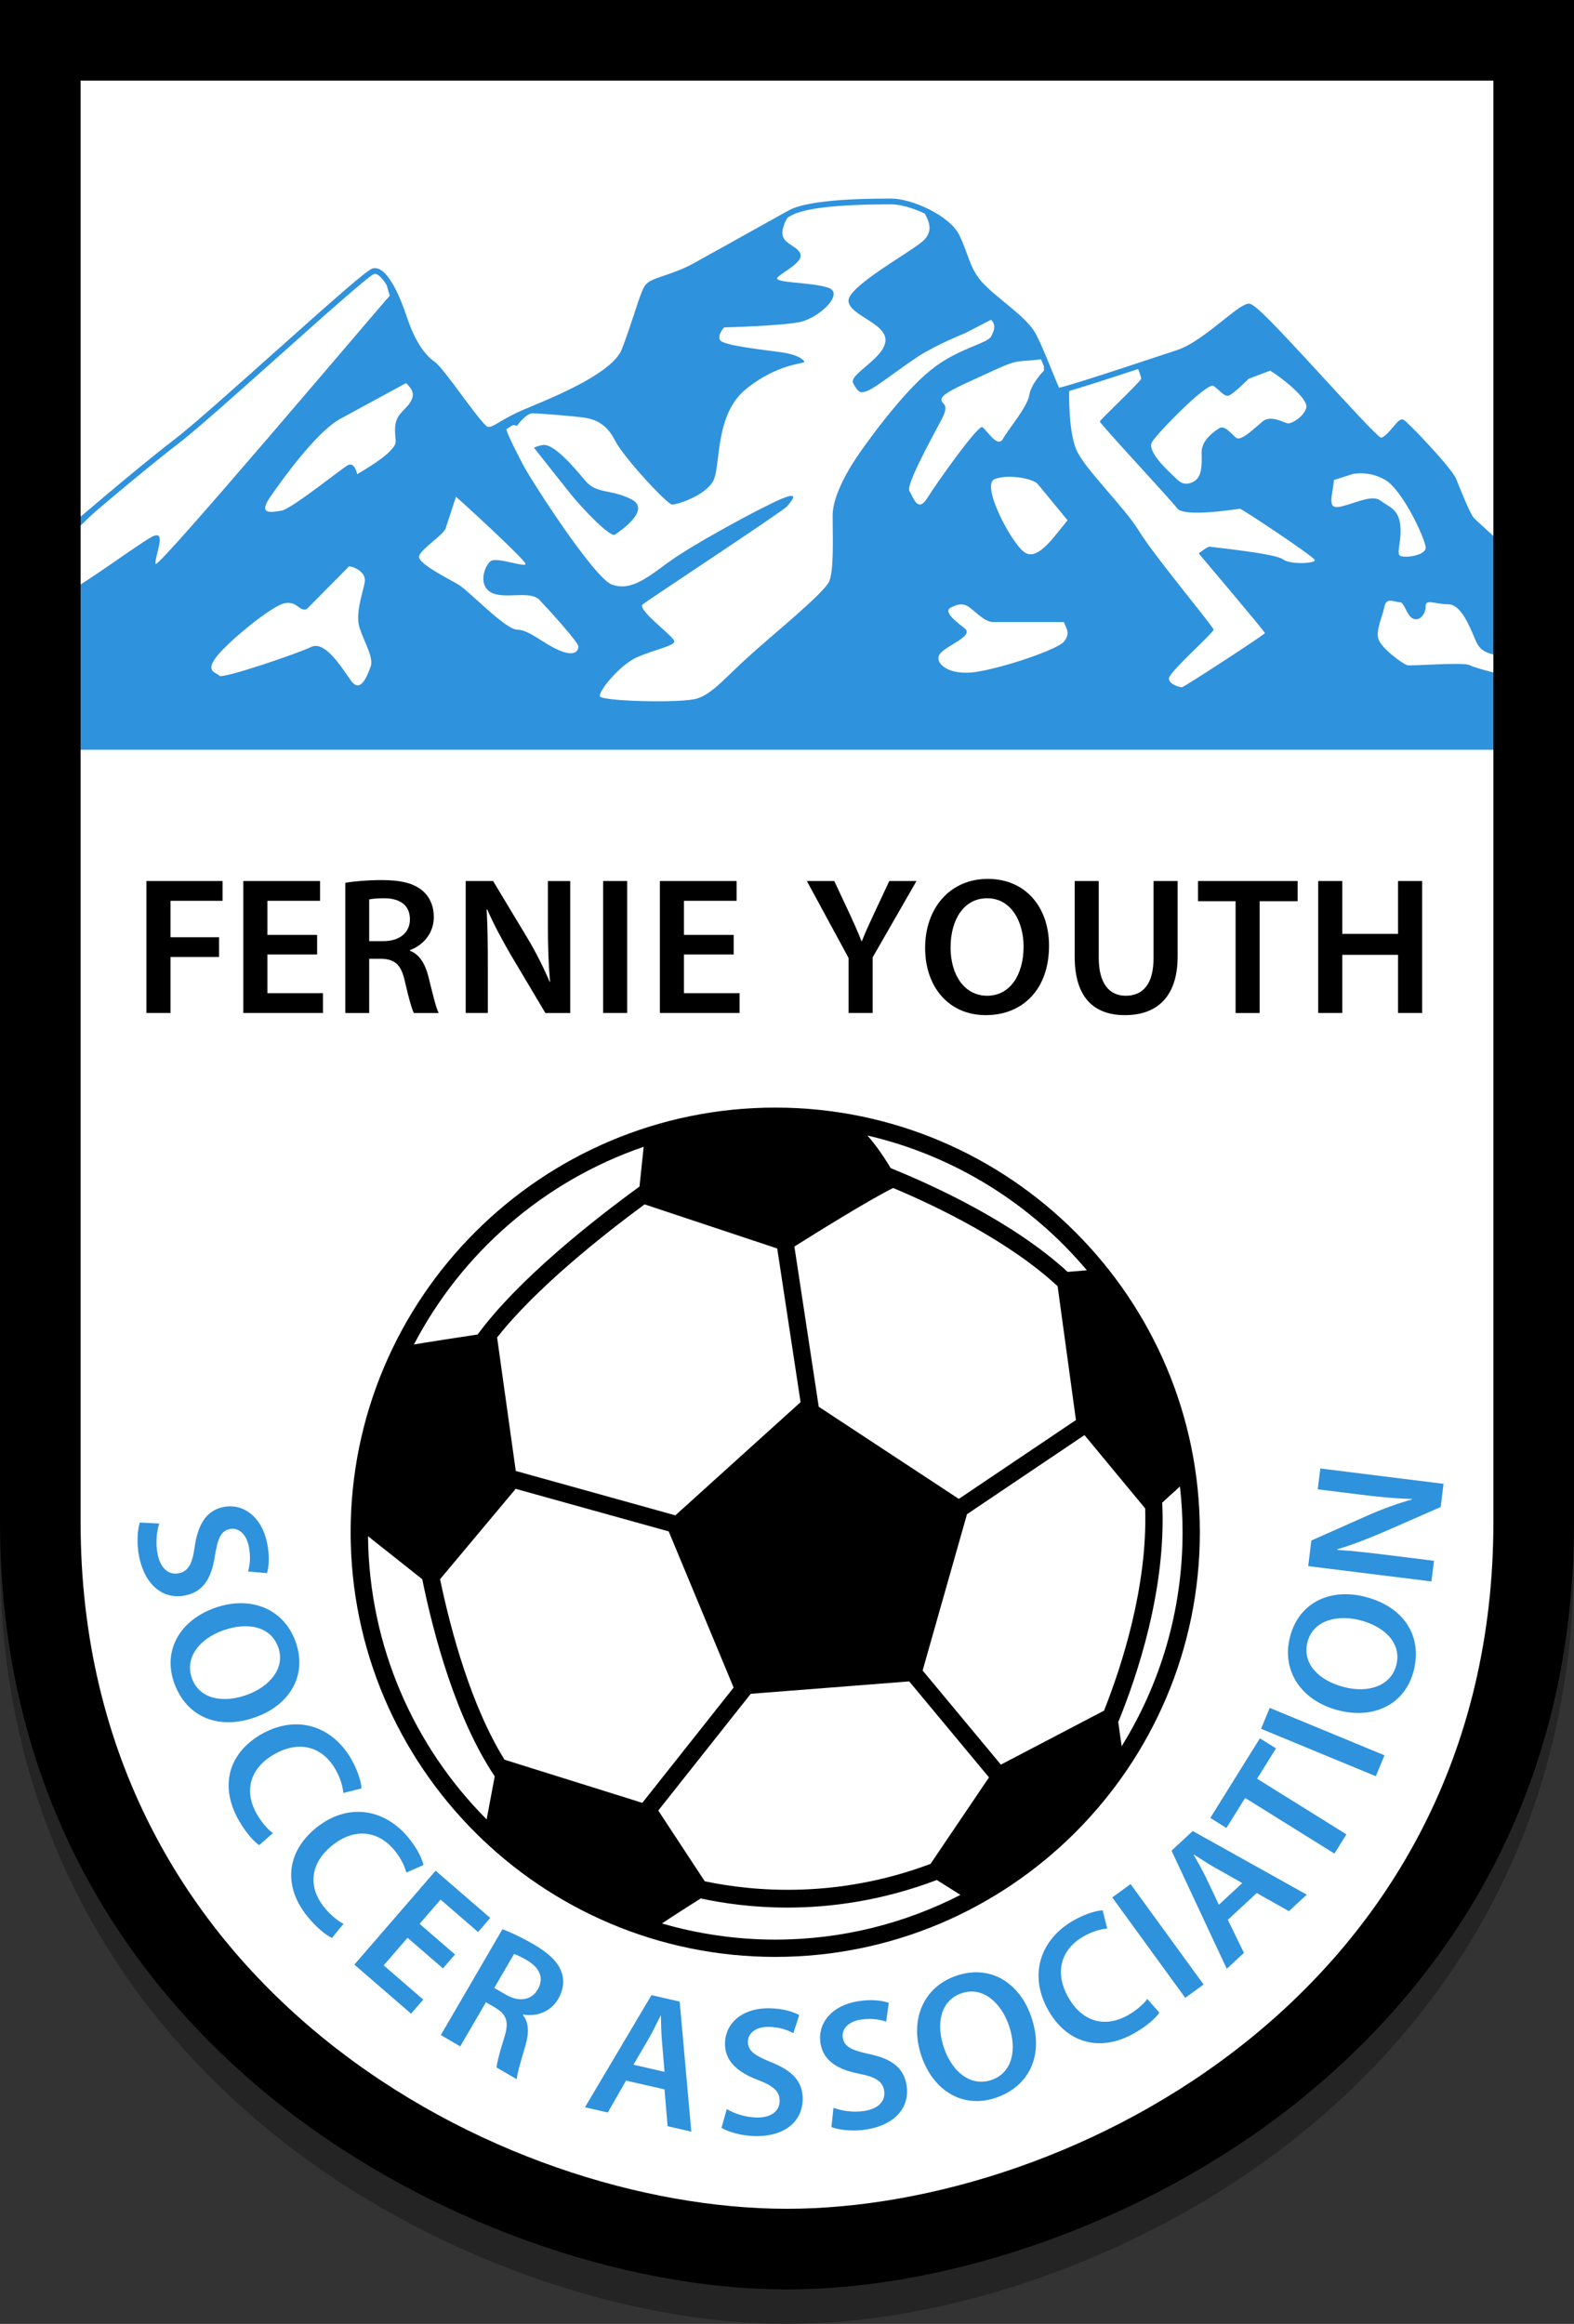 <?xml version="1.0" encoding="utf-8"?>
<!-- Generator: Adobe Illustrator 16.0.0, SVG Export Plug-In . SVG Version: 6.00 Build 0)  -->
<!DOCTYPE svg PUBLIC "-//W3C//DTD SVG 1.1//EN" "http://www.w3.org/Graphics/SVG/1.1/DTD/svg11.dtd">
<svg version="1.1" xmlns="http://www.w3.org/2000/svg" xmlns:xlink="http://www.w3.org/1999/xlink" x="0px" y="0px"
	 width="114.926px" height="169.672px" viewBox="0 0 114.926 169.672" enable-background="new 0 0 114.926 169.672"
	 xml:space="preserve">
<rect x="0" y="0" width="114.926" height="169.672" fill="#333333" stroke="none"/>
<g>
	<path opacity="0.3" d="M114.926,2.522v111.134c0,21.898-11.214,35.292-20.621,42.672c-10.492,8.23-24.609,13.344-36.842,13.344
		s-26.35-5.113-36.842-13.344C11.214,148.948,0,135.555,0,113.656V2.522H114.926z"/>
</g>
<g id="_x3C_Layer_x3E__copy">
	<path fill="#FFFFFF" d="M2.943,2.942c0,0,0,71.338,0,108.191c0,36.854,33.812,53.073,54.52,53.073s54.521-16.22,54.521-53.073
		c0-36.853,0-108.191,0-108.191H2.943z"/>
	<path fill="#2F92DD" d="M110.487,40.878c-0.315-0.525-2.732-2.575-3.048-2.943c-0.314-0.368-0.998-2.102-1.313-2.89
		s-3.521-4.099-3.73-4.204c-0.211-0.105-1.051,1.418-1.629,1.313s-8.881-9.774-9.564-9.774c-0.683,0-3.258,2.732-5.149,3.363
		c-1.892,0.63-8.67,2.89-8.828,2.785c-0.158-0.105-1.209-3.048-1.839-4.151s-2.68-2.417-3.731-3.521
		c-1.051-1.103-1.104-2.154-1.787-3.573c-0.683-1.418-3.416-2.575-4.782-2.575s-5.885,0-7.409,0.841s-5.36,2.995-6.989,3.889
		c-1.629,0.893-3.048,0.998-3.416,1.524c-0.368,0.525-0.894,2.627-1.682,4.624s-5.833,3.889-7.409,4.572
		c-1.577,0.683-2.102,1.313-2.627,1.208s-3.206-4.256-3.941-4.782c-0.736-0.525-1.472-1.472-2.102-3.363
		c-0.631-1.892-1.524-3.625-2.26-3.416c-0.735,0.21-11.771,10.457-14.398,12.454c-2.627,1.997-8.109,6.709-8.109,6.709l-1.802,6.796
		L1.521,54.53h108.546l1.366-1.776C111.434,52.753,110.803,41.403,110.487,40.878z"/>
	<path fill="#FFFFFF" d="M96.002,40.896c0.035,0.245-1.786,0.35-2.348-0.07c-0.561-0.42-5.185-0.876-5.324-0.911
		c-0.14-0.035-0.806,0.49-0.806,0.49s4.834,5.71,4.834,5.815s-5.92,3.958-6.061,3.958s-0.98-0.21-0.945-0.666
		c0.034-0.456,3.258-3.328,3.258-3.538c0-0.21-4.344-5.395-5.43-7.182s-3.994-4.554-4.59-5.956s-0.525-4.168-0.522-4.511
		l4.962-1.581c0,0,0.29,0.732,0.29,0.907c0,0.175-2.978,2.978-3.013,3.118s5.114,5.64,5.641,6.341
		c0.525,0.701,4.448,0.035,4.589,0.035S95.967,40.65,96.002,40.896z M85.913,34.975c0.315,0.315,0.7,0.49,1.261,0.175
		c0.561-0.315,0.596-1.121,0.561-2.066s0.911-1.577,1.296-1.822c0.386-0.246,0.876,0.42,1.227,0.701
		c0.35,0.28,1.296-0.666,1.927-1.191c0.63-0.525,1.611,0.14,1.882,0.14s1.096-0.455,1.306-1.121
		c0.211-0.666-1.786-2.207-2.627-2.732l-1.576,0.596c0,0-1.121,1.121-1.451,1.226c-0.329,0.105-0.651-0.385-1.106-0.701
		c-0.456-0.315-3.994,3.328-4.484,4.064C83.636,32.978,85.598,34.66,85.913,34.975z M102.237,38.303
		c0.141,1.156-0.315,2.102,0,2.277s1.857,0,1.857-0.596c0-0.595-1.682-4.204-2.943-4.939c-1.261-0.735-2.417-0.425-2.417-0.425
		l-1.331,0.425c-0.14,1.296-0.561,2.207,0.561,1.927s2.241-0.875,2.837-0.42C101.396,37.007,102.098,37.147,102.237,38.303z
		 M110.015,48.007c-1.297-0.315-1.856-0.28-2.277-1.261c-0.42-0.981-1.051-2.627-1.997-2.627c-0.945,0-1.646-0.42-1.646,0.14
		c-0.001,0.561-0.421,1.121-0.911,0.911c-0.49-0.21-0.631-1.213-0.981-1.203c-0.35,0.011-0.98-0.409-1.12,0.327
		c-0.141,0.736-0.65,1.717-0.431,2.382s1.796,1.822,2.111,1.892s4.134-0.245,4.555,0c0.42,0.245,3.117,0.875,3.117,0.875
		L110.015,48.007z M72.496,45.415c-0.561,0-1.226-0.701-1.682-1.051c-0.455-0.35-0.876-0.281-1.401,0
		c-0.525,0.28,0.28,0.946,1.016,1.506c0.735,0.561-1.296,1.227-1.787,1.857c-0.491,0.631,0.56,1.646,2.627,1.331
		c2.067-0.315,5.956-1.646,6.41-2.207c0.456-0.561,0.245-0.841,0-1.436H72.496z M72.636,34.975
		c-1.051,0.385,1.156,4.589,2.137,5.325c0.98,0.736,2.172-1.121,3.176-2.312l-2.195-2.671C75.403,34.957,73.687,34.59,72.636,34.975
		z M71.725,31.187c0.315,0.18,1.095,1.581,1.511,0.845c0.417-0.735,1.773-2.312,1.918-3.188c0.145-0.875,1.072-1.787,1.072-1.787
		v-0.856c-1.978,0.295-1.663-0.09-3.695,0.856c-2.031,0.946-3.713,1.611-3.783,2.067s0.666,0.246,0,1.506
		c-0.666,1.261-2.627,4.799-2.347,5.22c0.28,0.42,0.595,1.646,1.296,0.525C68.397,35.255,71.409,31.007,71.725,31.187z
		 M62.827,32.978c-0.84,1.191-2.032,3.191-2.032,4.661s0.105,3.957-0.245,4.797c-0.351,0.841-4.029,3.818-5.815,5.43
		c-1.787,1.611-2.663,2.732-3.783,3.118c-1.121,0.386-7.007,0.21-7.146-0.14c-0.141-0.35,1.436-2.277,2.662-2.837
		c1.227-0.561,2.803-0.841,2.768-1.191c-0.035-0.35-2.767-2.331-2.312-2.689c0.456-0.358,10.292-6.839,10.541-7.155
		c0.249-0.315,1.055-1.156-0.381-0.561s-6.551,3.363-8.303,4.659c-1.751,1.296-2.802,2.067-4.099,1.612
		c-1.296-0.456-5.92-7.637-6.516-8.793c-0.596-1.156-1.332-2.592-1.156-2.592c0.148,0,0.398-0.425,0.726-0.193
		c-0.002-0.002,0.675-0.928,1.131-0.928c0.455,0,3.083,0.21,3.783,0.315c0.701,0.105,1.611,0.385,2.242,1.646
		c0.63,1.261,3.818,4.669,4.169,4.699c0.35,0.03,2.522-0.67,3.047-1.792c0.526-1.121,0.07-4.799,2.382-6.656
		c2.312-1.857,4.239-1.822,4.239-1.962s-0.456-0.525-1.646-0.701c-1.191-0.175-4.344-0.49-4.519-0.911s0.315-0.911,0.315-0.911
		s4.098-0.105,5.5-0.385c1.402-0.28,3.363-2.102,2.067-2.522c-1.296-0.42-4.134-0.315-3.643-0.771
		c0.49-0.456,1.927-1.121,1.612-1.751c-0.315-0.63-1.479-0.679-1.261-1.717c0.217-1.038,0.811-1.386,1.291-1.504
		s2.492-0.549,4.104-0.545c1.612,0.004,4.601,0.012,4.84,0.593c0.239,0.581,0.975,1.457-0.041,2.333
		c-1.016,0.875-5.535,3.328-5.395,4.379c0.141,1.051,2.838,1.611,2.698,2.908c-0.14,1.296-2.732,2.417-2.347,3.083
		c0.385,0.666,0.491,0.736,1.051,0.526c0.56-0.21,2.417-1.682,3.713-2.522s3.398-1.682,3.398-1.682l1.895-0.981
		c0.348,0.351,0.283,0.701,0,1.227c-0.283,0.525-2.49,0.875-4.452,2.487C65.944,28.669,63.667,31.787,62.827,32.978z M46.082,36.446
		c-1.542-0.771-2.522-0.351-3.363-1.366s-2.272-2.674-3.048-2.592c-0.239,0.025-0.473,0.108-0.687,0.194
		c0.879,1.121,2.047,2.586,2.649,3.344c0.946,1.191,2.943,3.223,3.258,3.013C45.206,38.829,47.623,37.217,46.082,36.446z
		 M35.834,43.242c-0.963-0.561-0.438-1.961,0-2.277c0.438-0.315,2.54,0.491,2.54,0.21s-4.694-4.589-5.08-4.905l-0.735,2.242
		c-0.036,0.456-1.857,1.577-1.962,2.102c-0.105,0.525,2.102,1.611,2.872,2.066c0.771,0.456,3.434,3.293,4.292,3.293
		c0.858,0,1.909,1.016,3.065,1.506c1.156,0.49,1.401,0.035,1.401-0.28c0-0.315-2.137-2.663-2.837-3.398
		C38.69,43.067,36.798,43.803,35.834,43.242z M24.751,30.631c-1.712,1.016-4.067,4.274-5.013,5.64s0.105,1.121,0.806,1.016
		c0.701-0.105,4.239-2.943,4.799-3.293c0.561-0.351,0.736,0.625,0.736,0.625s1.716-0.976,2.382-1.664
		c0.665-0.688,0.35-0.679,0.385-1.694c0.035-1.016,0.701-1.261,1.086-1.857c0.385-0.595,0.21-0.946-0.28-1.436L24.751,30.631z
		 M26.639,42.437c0.07-0.63-0.7-1.051-1.156-1.086L22.4,44.469c-0.56,0.21-0.701-0.631-1.646-0.42
		c-0.946,0.21-4.063,2.767-4.939,3.889c-0.876,1.121,0,1.156,0.21,1.401c0.21,0.245,5.675-1.611,6.691-2.102
		c1.016-0.49,2.207,1.472,2.908,2.453c0.7,0.981,1.191-0.351,1.436-1.016s-0.455-1.751-0.805-2.837
		C25.903,44.749,26.569,43.067,26.639,42.437z M28.064,20.226c-0.097-0.12-0.307-0.29-0.436-0.368
		c-0.129-0.079-0.786,0.217-1.199,0.229S10.066,34.489,9.526,34.934c-0.54,0.445-3.977,3.719-4.502,4.315
		c-0.525,0.595-0.456,3.398-0.456,3.993c0,0.596,5.22-3.328,6.481-4.028c1.261-0.701,0.175,1.542,0.315,1.962
		c0.14,0.42,16.43-18.882,17.096-19.583L28.064,20.226z"/>
	<path fill="#2F92DD" d="M110.171,54.74H1.274l1.461-9.009l1.823-6.879l0.049-0.043c0.055-0.047,5.517-4.739,8.119-6.716
		c1.227-0.932,4.317-3.691,7.306-6.36c4.571-4.081,6.768-6.017,7.162-6.129c0.059-0.017,0.12-0.025,0.182-0.025
		c0.995,0,1.89,2.241,2.335,3.577c0.534,1.601,1.196,2.667,2.025,3.259c0.371,0.265,1.132,1.292,1.937,2.38
		c0.71,0.958,1.682,2.271,1.932,2.369c0.017,0.002,0.042,0.005,0.067,0.005c0.203,0,0.462-0.153,0.854-0.385
		c0.369-0.217,0.874-0.515,1.572-0.818c0.177-0.077,0.397-0.168,0.65-0.274c1.941-0.809,5.979-2.491,6.647-4.182
		c0.355-0.899,0.652-1.809,0.916-2.612c0.331-1.012,0.57-1.743,0.789-2.056c0.23-0.33,0.725-0.496,1.41-0.726
		c0.583-0.196,1.31-0.441,2.077-0.862c0.911-0.499,2.511-1.393,4.012-2.23c1.184-0.661,2.305-1.287,2.977-1.658
		c1.571-0.867,6.042-0.867,7.511-0.867c1.451,0,4.255,1.207,4.971,2.694c0.234,0.487,0.393,0.922,0.546,1.343
		c0.288,0.792,0.537,1.476,1.204,2.177c0.401,0.42,0.945,0.869,1.522,1.344c0.902,0.743,1.835,1.51,2.239,2.217
		c0.358,0.627,0.842,1.818,1.231,2.774c0.202,0.497,0.427,1.051,0.533,1.261c0.402-0.083,2.145-0.594,8.654-2.764
		c1.022-0.341,2.285-1.343,3.299-2.149c1.014-0.805,1.56-1.225,1.917-1.225c0.397,0,1.736,1.386,5.559,5.55
		c1.761,1.918,3.757,4.092,4.065,4.233c0.237-0.004,0.657-0.502,0.909-0.799c0.31-0.367,0.454-0.529,0.637-0.529h0.05l0.067,0.027
		c0.276,0.138,3.508,3.502,3.832,4.313l0.053,0.132c0.309,0.771,0.949,2.377,1.226,2.699c0.107,0.125,0.53,0.509,0.979,0.915
		c1.063,0.962,1.891,1.725,2.09,2.056c0.325,0.542,0.87,10.068,0.976,11.972l0.004,0.078L110.171,54.74z M1.768,54.32h108.196
		l1.255-1.632c-0.24-4.31-0.696-11.234-0.915-11.707c-0.179-0.299-1.279-1.296-2.008-1.956c-0.497-0.451-0.891-0.807-1.016-0.953
		c-0.297-0.346-0.825-1.635-1.297-2.817l-0.053-0.132c-0.271-0.681-3.022-3.559-3.567-4.041c-0.081,0.077-0.208,0.227-0.308,0.344
		c-0.401,0.476-0.868,1.019-1.327,0.935c-0.289-0.052-1.222-1.028-4.277-4.356c-2.044-2.227-4.844-5.277-5.275-5.417
		c-0.201,0.003-0.96,0.606-1.629,1.137c-1.04,0.826-2.335,1.854-3.428,2.218c-7.526,2.509-8.669,2.799-8.873,2.799h-0.064
		l-0.074-0.039c-0.11-0.073-0.188-0.241-0.699-1.498c-0.384-0.945-0.862-2.121-1.207-2.724c-0.365-0.64-1.268-1.383-2.141-2.101
		c-0.587-0.483-1.141-0.939-1.56-1.379c-0.728-0.764-1.003-1.521-1.294-2.323c-0.149-0.411-0.304-0.836-0.529-1.304
		c-0.642-1.332-3.277-2.456-4.593-2.456c-3.869,0-6.328,0.274-7.308,0.814c-0.671,0.371-1.792,0.996-2.975,1.656
		c-1.501,0.838-3.104,1.733-4.015,2.232c-0.8,0.439-1.546,0.69-2.146,0.892c-0.585,0.197-1.048,0.353-1.199,0.568
		c-0.183,0.262-0.438,1.042-0.734,1.945c-0.265,0.809-0.564,1.725-0.924,2.636c-0.733,1.856-4.729,3.521-6.876,4.416
		c-0.25,0.104-0.469,0.195-0.645,0.271c-0.675,0.292-1.146,0.571-1.525,0.794c-0.527,0.312-0.86,0.5-1.227,0.427
		c-0.325-0.065-0.913-0.82-2.178-2.529c-0.715-0.966-1.526-2.062-1.844-2.288c-0.903-0.646-1.616-1.78-2.179-3.468
		c-0.758-2.272-1.519-3.289-1.937-3.289c-0.022,0-0.044,0.003-0.066,0.009c-0.402,0.15-3.906,3.278-6.997,6.039
		c-2.995,2.674-6.092,5.438-7.331,6.38c-2.46,1.87-7.496,6.183-8.051,6.658l-1.785,6.733L1.768,54.32z"/>
	<path fill="#2F92DD" d="M10.164,113.674c-0.197-0.935-0.139-1.964,0.048-2.512l1.417,0.072c-0.192,0.59-0.289,1.436-0.114,2.265
		c0.219,1.04,0.828,1.517,1.552,1.364c0.671-0.142,0.972-0.672,1.142-1.89c0.218-1.572,0.798-2.67,2.075-2.939
		c1.448-0.305,2.808,0.674,3.213,2.596c0.202,0.961,0.142,1.716,0.001,2.227l-1.386-0.121c0.105-0.352,0.224-1.022,0.05-1.853
		c-0.216-1.026-0.863-1.357-1.376-1.249c-0.684,0.144-0.892,0.724-1.104,2.005c-0.255,1.662-0.874,2.576-2.15,2.845
		C12.11,116.783,10.646,115.964,10.164,113.674z M18.699,125.358c-2.857,1.036-5.117-0.104-5.97-2.455
		c-0.872-2.402,0.412-4.585,2.915-5.493c2.617-0.949,5.059,0.025,5.93,2.427C22.479,122.328,21.126,124.478,18.699,125.358z
		 M18.04,123.737c1.605-0.582,2.833-1.929,2.269-3.483c-0.559-1.543-2.286-1.847-4.043-1.209c-1.731,0.628-2.793,2-2.252,3.492
		C14.559,124.042,16.257,124.384,18.04,123.737z M20.032,128.075c1.896-1.074,3.558-0.486,4.467,1.116
		c0.371,0.655,0.523,1.249,0.571,1.717l1.325-0.334c-0.013-0.379-0.199-1.171-0.736-2.118c-1.366-2.41-3.956-3.323-6.553-1.851
		c-2.399,1.359-3.104,3.77-1.685,6.273c0.537,0.947,1.137,1.597,1.505,1.837l1.002-0.878c-0.388-0.274-0.85-0.816-1.182-1.401
		C17.766,130.705,18.301,129.057,20.032,128.075z M23.687,139.271c-1.255-1.545-1.001-3.26,0.545-4.515
		c1.691-1.374,3.429-1.069,4.59,0.361c0.476,0.585,0.723,1.146,0.848,1.6l1.252-0.55c-0.076-0.371-0.39-1.121-1.077-1.967
		c-1.747-2.151-4.452-2.623-6.771-0.74c-2.14,1.738-2.438,4.232-0.623,6.467c0.688,0.846,1.386,1.387,1.789,1.563l0.843-1.031
		C24.657,140.251,24.111,139.793,23.687,139.271z M29.758,141.479l2.584,2.235l0.88-1.017l-2.584-2.235l1.531-1.771l2.737,2.367
		l0.888-1.027l-3.988-3.449l-5.932,6.856l4.141,3.582l0.889-1.028l-2.889-2.499L29.758,141.479z M40.998,143.981
		c0.22,0.611,0.146,1.299-0.239,1.962c-0.589,1.011-1.674,1.298-2.562,1.139l-0.021,0.035c0.436,0.534,0.455,1.276,0.212,2.146
		c-0.324,1.118-0.643,2.147-0.656,2.544l-1.476-0.859c0.019-0.3,0.205-1.048,0.553-2.152c0.375-1.151,0.192-1.694-0.608-2.19
		l-0.721-0.42l-1.875,3.22l-1.418-0.826l4.5-7.729c0.589,0.218,1.432,0.615,2.257,1.096
		C40.073,142.603,40.732,143.235,40.998,143.981z M38.456,143.108c-0.454-0.264-0.764-0.398-0.924-0.444l-1.442,2.476l0.849,0.494
		c0.965,0.562,1.867,0.402,2.32-0.377C39.76,144.397,39.386,143.649,38.456,143.108z M49.627,146.137l0.848,9.494l-1.73-0.396
		l-0.227-2.688l-2.806-0.642l-1.334,2.33l-1.666-0.382l4.856-8.188L49.627,146.137z M48.521,151.265l-0.197-2.335
		c-0.047-0.577-0.054-1.213-0.067-1.755l-0.026-0.006c-0.248,0.481-0.521,1.067-0.798,1.557l-1.18,2.02L48.521,151.265z
		 M56.317,150.569c-1.202-0.492-1.721-0.824-1.709-1.523c0.009-0.524,0.477-1.081,1.526-1.063c0.847,0.015,1.475,0.281,1.794,0.462
		l0.427-1.324c-0.466-0.251-1.189-0.479-2.171-0.496c-1.964-0.034-3.221,1.073-3.248,2.553c-0.023,1.305,0.918,2.116,2.402,2.68
		c1.149,0.438,1.6,0.849,1.587,1.535c-0.013,0.74-0.614,1.228-1.676,1.209c-0.848-0.016-1.65-0.299-2.182-0.617l-0.388,1.365
		c0.493,0.305,1.483,0.592,2.438,0.608c2.341,0.041,3.466-1.204,3.492-2.656C58.633,151.997,57.88,151.189,56.317,150.569z
		 M63.475,149.971c-1.268-0.28-1.836-0.519-1.943-1.21c-0.08-0.519,0.285-1.146,1.322-1.308c0.837-0.129,1.501,0.026,1.847,0.149
		l0.194-1.377c-0.502-0.167-1.253-0.269-2.223-0.118c-1.94,0.301-2.99,1.606-2.764,3.068c0.2,1.289,1.265,1.927,2.823,2.23
		c1.207,0.234,1.72,0.563,1.826,1.241c0.113,0.73-0.396,1.313-1.446,1.476c-0.837,0.13-1.676-0.012-2.255-0.235l-0.149,1.411
		c0.537,0.216,1.562,0.329,2.506,0.184c2.313-0.358,3.208-1.776,2.986-3.212C66,150.981,65.121,150.314,63.475,149.971z
		 M75.281,147.199c1.006,2.869-0.159,5.116-2.52,5.944c-2.412,0.847-4.581-0.46-5.462-2.974c-0.922-2.628,0.079-5.061,2.491-5.906
		C72.291,143.387,74.426,144.762,75.281,147.199z M73.653,147.842c-0.565-1.612-1.899-2.855-3.46-2.308
		c-1.549,0.543-1.871,2.267-1.252,4.031c0.61,1.739,1.971,2.816,3.469,2.29C73.92,151.326,74.281,149.632,73.653,147.842z
		 M82.368,147.125c-1.732,0.98-3.381,0.445-4.361-1.287c-1.073-1.896-0.484-3.56,1.12-4.467c0.655-0.372,1.25-0.522,1.717-0.57
		l-0.333-1.326c-0.379,0.013-1.17,0.198-2.119,0.735c-2.411,1.364-3.326,3.954-1.855,6.553c1.358,2.399,3.768,3.107,6.273,1.689
		c0.948-0.537,1.599-1.137,1.839-1.505l-0.877-1.003C83.496,146.332,82.953,146.794,82.368,147.125z M81.211,138.532l5.331,7.332
		l1.338-0.973l-5.33-7.332L81.211,138.532z M87.088,133.683l8.326,4.646l-1.303,1.207l-2.349-1.326l-2.111,1.957l1.175,2.415
		l-1.253,1.161l-4.034-8.625L87.088,133.683z M87.156,135.418c0.258,0.476,0.589,1.031,0.836,1.535l1.006,2.113l1.707-1.582
		l-2.042-1.153c-0.503-0.285-1.032-0.639-1.487-0.932L87.156,135.418z M93.168,127.649l-1.177-0.733l-3.62,5.812l1.176,0.733
		l1.366-2.192l6.52,4.062l0.875-1.404l-6.521-4.062L93.168,127.649z M92.078,126.22l8.379,3.464l0.632-1.529l-8.379-3.463
		L92.078,126.22z M103.219,121.992c-0.643,2.474-2.936,3.547-5.514,2.877c-2.695-0.699-4.157-2.886-3.515-5.359
		c0.665-2.565,2.998-3.572,5.498-2.923C102.631,117.351,103.848,119.57,103.219,121.992z M99.314,118.296
		c-1.654-0.43-3.43-0.015-3.846,1.587c-0.412,1.589,0.84,2.817,2.649,3.287c1.784,0.464,3.437-0.067,3.835-1.604
		C102.355,120.017,101.15,118.772,99.314,118.296z M105.19,110.03l0.211-1.695l-8.997-1.12l-0.189,1.522l3.138,0.39
		c1.375,0.172,2.541,0.276,3.756,0.319l-0.004,0.026c-1.025,0.292-2.132,0.684-3.207,1.159l-4.147,1.843l-0.232,1.869l8.997,1.119
		l0.188-1.508l-3.217-0.4c-1.481-0.185-2.672-0.319-3.841-0.397l-0.009-0.041c1.069-0.314,2.252-0.777,3.312-1.229L105.19,110.03z"
		/>
	<path d="M0,0v111.134c0,21.899,11.214,35.293,20.621,42.672c10.492,8.23,24.609,13.344,36.842,13.344s26.35-5.113,36.842-13.344
		c9.407-7.379,20.621-20.772,20.621-42.672V0H0z M109.04,111.134c0,34.198-30.776,50.131-51.577,50.131
		c-20.8,0-51.578-15.933-51.578-50.131V5.885H109.04V111.134z M12.449,73.958h-1.758v-9.632h5.56v1.443h-3.802v2.658h3.544v1.443
		h-3.544V73.958z M23.583,73.958h-5.817v-9.632h5.603v1.443h-3.845v2.487h3.63v1.429h-3.63v2.83h4.059V73.958z M26.957,70h0.886
		c1,0.029,1.458,0.429,1.729,1.687c0.271,1.201,0.5,1.987,0.643,2.272h1.815c-0.2-0.372-0.458-1.486-0.757-2.687
		c-0.243-0.929-0.657-1.601-1.343-1.858v-0.043c0.9-0.329,1.744-1.172,1.744-2.415c0-0.815-0.3-1.486-0.829-1.929
		c-0.643-0.543-1.586-0.772-2.973-0.772c-1.015,0-2.001,0.085-2.659,0.2v9.504h1.744V70z M26.957,65.669
		c0.171-0.043,0.529-0.086,1.086-0.086c1.143,0,1.887,0.486,1.887,1.543c0,0.958-0.744,1.586-1.93,1.586h-1.043V65.669z
		 M35.618,73.958h-1.615v-9.632h2.001l2.486,4.13c0.644,1.072,1.201,2.187,1.644,3.23h0.029c-0.114-1.286-0.157-2.53-0.157-4.001
		v-3.358h1.629v9.632H39.82l-2.516-4.23c-0.614-1.058-1.258-2.244-1.729-3.33l-0.042,0.015c0.071,1.243,0.085,2.515,0.085,4.102
		V73.958z M45.794,73.958h-1.758v-9.632h1.758V73.958z M53.998,73.958h-5.816v-9.632h5.602v1.443h-3.844v2.487h3.63v1.429h-3.63
		v2.83h4.059V73.958z M61.959,69.942l-3.044-5.616h2.001l1.157,2.472c0.329,0.714,0.572,1.258,0.829,1.915h0.028
		c0.243-0.614,0.515-1.215,0.843-1.915l1.158-2.472h1.986l-3.201,5.573v4.059h-1.758V69.942z M71.979,74.116
		c2.658,0,4.616-1.844,4.616-5.074c0-2.744-1.658-4.873-4.474-4.873c-2.715,0-4.573,2.086-4.573,5.044
		C67.548,72.043,69.263,74.116,71.979,74.116z M72.079,65.583c1.758,0,2.658,1.715,2.658,3.53c0,2.015-0.958,3.587-2.658,3.587
		c-1.687,0-2.673-1.558-2.673-3.516C69.406,67.198,70.335,65.583,72.079,65.583z M78.468,69.842v-5.516h1.758v5.616
		c0,1.887,0.786,2.758,1.972,2.758c1.272,0,2.029-0.872,2.029-2.758v-5.616h1.758v5.502c0,2.973-1.529,4.288-3.844,4.288
		C79.911,74.116,78.468,72.872,78.468,69.842z M90.216,65.798h-2.744v-1.472h7.274v1.472h-2.772v8.161h-1.758V65.798z
		 M98.006,73.958h-1.758v-9.632h1.758v3.858h4.073v-3.858h1.758v9.632h-1.758v-4.245h-4.073V73.958z M25.602,111.87
		c0,17.096,13.908,31.004,31.003,31.004c17.095,0,31.003-13.908,31.003-31.004S73.7,80.866,56.605,80.866
		C39.51,80.866,25.602,94.774,25.602,111.87z M47.065,87.932l9.684,3.221l1.705,11.22l-9.143,8.263l-11.652-3.241l-1.362-9.744
		C39.122,94.055,43.991,90.198,47.065,87.932z M77.222,93.908l1.338,9.77l-8.552,5.758l-10.228-6.729L58.003,91.01
		c1.498-0.942,5.501-3.436,7.214-4.274C68.397,88.074,73.662,90.602,77.222,93.908z M80.611,124.896l-7.531,3.942l-5.714-6.875
		l3.239-11.41l8.579-5.775l4.431,5.354C83.796,115.844,81.892,121.668,80.611,124.896z M51.457,137.354l-3.393-5.165l6.752-8.523
		l11.571-0.905l5.824,7.007l-4.268,6.315C61.126,138.646,55.027,138.104,51.457,137.354z M37.652,108.701l11.174,3.108l4.74,11.401
		l-6.667,8.417l-10.061-3.149c-2.438-3.924-3.913-9.389-4.707-13.178L37.652,108.701z M26.871,112.16l3.96,3.14
		c0.827,4.054,2.453,10.15,5.292,14.394l-0.591,3.142C30.241,127.519,26.949,120.218,26.871,112.16z M48.335,140.434
		c0.761-0.515,2.013-1.313,2.828-1.827c1.648,0.356,3.804,0.667,6.319,0.667c3.171,0,6.913-0.496,10.919-2.013l1.727,1.086
		c-4.061,2.083-8.655,3.266-13.522,3.266C53.735,141.612,50.962,141.195,48.335,140.434z M81.898,127.495l-0.249-1.767
		c1.354-3.304,3.522-9.685,3.211-16.019l1.294-1.181c0.123,1.098,0.192,2.211,0.192,3.341
		C86.347,117.599,84.715,122.951,81.898,127.495z M79.358,92.744l-1.401,0.119c-3.993-3.662-9.805-6.316-12.919-7.575
		c-0.69-1.142-1.267-1.894-1.706-2.384C69.697,84.382,75.283,87.903,79.358,92.744z M46.999,83.729l-0.307,2.904
		c-3.238,2.356-8.833,6.729-11.816,10.799c-1.478,0.225-3.745,0.572-4.653,0.73C33.732,91.437,39.734,86.216,46.999,83.729z"/>
</g>
</svg>
